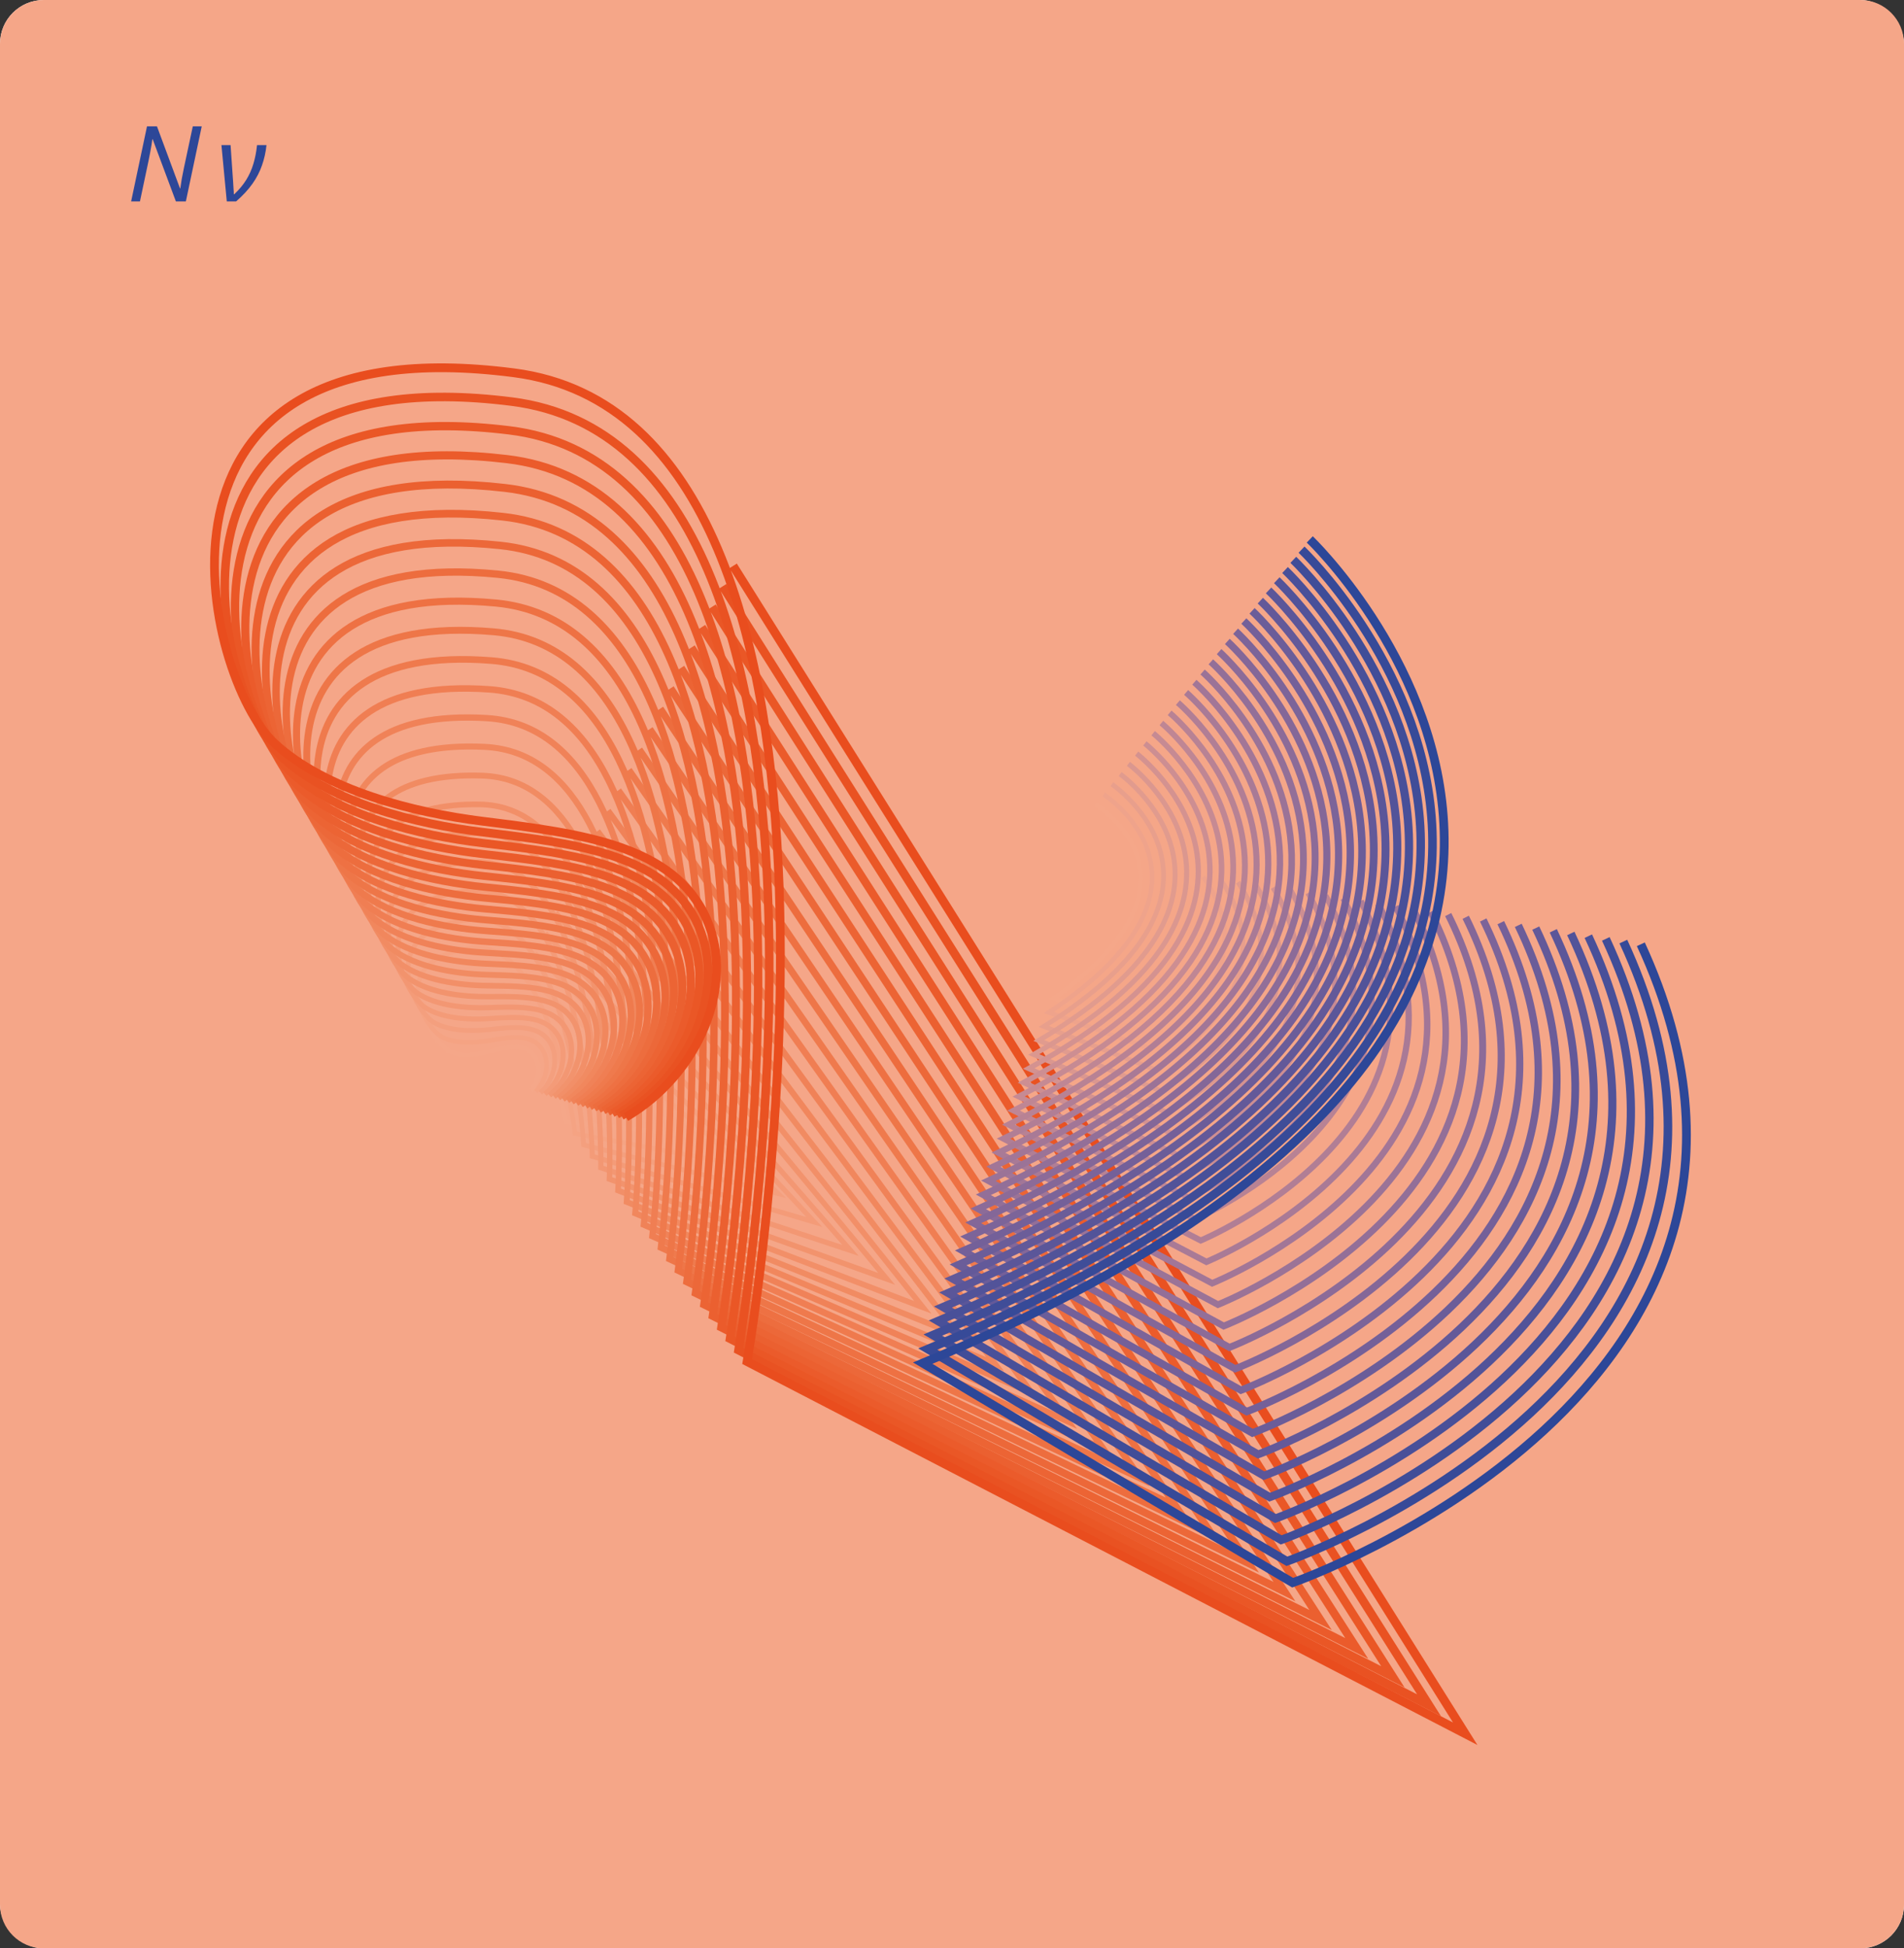 <svg width="435" height="445" viewBox="0 0 435 445" fill="none" xmlns="http://www.w3.org/2000/svg">
<rect x="0" y="0" width="435" height="445" fill="#333333" stroke="none"/>
<rect width="435" height="445" rx="10" fill="white"/>
<path d="M425 0H10C4.477 0 0 4.477 0 10V435C0 440.523 4.477 445 10 445H425C430.523 445 435 440.523 435 435V10C435 4.477 430.523 0 425 0Z" fill="#F5A688"/>
<path d="M117.428 227.121L161.268 259.64L129.404 256.284C129.404 256.284 121.932 219.336 106.561 223.163C91.189 226.995 99.551 238.933 103.059 240.294C105.608 241.286 109.148 240.853 111.866 240.156C115.756 239.165 119.295 238.287 121.543 240.545C123.579 242.59 123.473 246.392 121.406 249.008" stroke="#F5A789" stroke-miterlimit="10"/>
<path d="M119.815 222.46L169.53 266.133L131.371 258.888C131.371 258.888 126.028 213.502 107.08 216.595C88.133 219.681 97.046 234.944 101.142 236.945C104.118 238.394 108.44 238.231 111.797 237.66C116.595 236.851 120.955 236.142 123.448 239.096C125.703 241.769 125.195 246.354 122.439 249.309" stroke="#F5A383" stroke-width="1.05" stroke-miterlimit="10"/>
<path d="M122.201 217.799L177.798 272.626L133.344 261.491C133.344 261.491 130.131 207.668 107.6 210.021C85.07 212.367 94.534 230.954 99.226 233.582C102.633 235.496 107.738 235.59 111.728 235.151C117.434 234.523 122.621 233.99 125.352 237.635C127.826 240.941 126.918 246.298 123.473 249.597" stroke="#F49F7E" stroke-width="1.1" stroke-miterlimit="10"/>
<path d="M124.581 213.138L186.053 279.118L135.305 264.094C135.305 264.094 134.227 201.841 108.114 203.447C82 205.052 92.016 226.958 97.302 230.226C101.142 232.597 107.024 232.961 111.653 232.648C118.267 232.202 124.274 231.838 127.249 236.179C129.943 240.113 128.634 246.254 124.493 249.886" stroke="#F49B78" stroke-width="1.14" stroke-miterlimit="10"/>
<path d="M126.968 208.478L194.316 285.605L137.272 266.698C137.272 266.698 138.324 196.007 108.634 196.872C78.944 197.738 89.504 222.962 95.386 226.864C99.658 229.699 106.316 230.327 111.584 230.138C119.107 229.875 125.941 229.687 129.154 234.718C132.073 239.278 130.356 246.204 125.527 250.175" stroke="#F39773" stroke-width="1.19" stroke-miterlimit="10"/>
<path d="M129.348 203.817L202.571 292.097L139.232 269.301C139.232 269.301 142.414 190.173 109.148 190.298C75.881 190.424 86.986 218.966 93.463 223.508C98.167 226.801 105.602 227.692 111.503 227.635C119.934 227.554 127.588 227.535 131.052 233.262C134.19 238.456 132.073 246.153 126.554 250.463" stroke="#F2936D" stroke-width="1.24" stroke-miterlimit="10"/>
<path d="M131.734 199.156L210.839 298.59L141.205 271.905C141.205 271.905 146.523 184.345 109.667 183.724C72.818 183.109 84.475 214.977 91.54 220.146C96.676 223.903 104.894 225.057 111.427 225.126C120.767 225.233 129.248 225.384 132.95 231.801C136.307 237.622 133.789 246.103 127.575 250.752" stroke="#F28F68" stroke-width="1.29" stroke-miterlimit="10"/>
<path d="M134.121 194.495L219.101 305.083L143.172 274.514C143.172 274.514 150.62 178.518 110.187 177.156C69.755 175.795 81.963 210.987 89.623 216.796C95.186 221.011 104.187 222.429 111.359 222.63C121.606 222.918 130.908 223.238 134.854 230.358C138.43 236.807 135.505 246.072 128.609 251.059" stroke="#F18B62" stroke-width="1.33" stroke-miterlimit="10"/>
<path d="M136.501 189.834L227.357 311.575L145.133 277.117C145.133 277.117 154.71 172.684 110.701 170.582C66.692 168.481 79.445 206.991 87.7 213.433C93.695 218.113 103.472 219.794 111.283 220.12C122.439 220.591 132.568 221.086 136.752 228.896C140.548 235.972 137.221 246.022 129.636 251.341" stroke="#F1875D" stroke-width="1.38" stroke-miterlimit="10"/>
<path d="M138.888 185.173L235.619 318.068L147.099 279.721C147.099 279.721 158.806 166.849 111.214 164.014C63.623 161.172 76.927 203.007 85.777 210.077C92.204 215.215 102.765 217.166 111.202 217.617C123.266 218.27 134.215 218.935 138.643 227.441C142.658 235.15 138.932 245.972 130.651 251.636" stroke="#F08258" stroke-width="1.43" stroke-miterlimit="10"/>
<path d="M141.268 180.512L243.88 324.56L149.066 282.324C149.066 282.324 162.909 161.022 111.734 157.44C60.559 153.858 74.415 199.011 83.861 206.721C90.719 212.323 102.057 214.531 111.133 215.114C124.105 215.949 135.881 216.789 140.554 225.986C144.788 234.322 140.66 245.928 131.691 251.925" stroke="#F07E53" stroke-width="1.48" stroke-miterlimit="10"/>
<path d="M143.654 175.851L252.142 331.053L151.033 284.934C151.033 284.934 167.005 155.194 112.254 150.872C57.503 146.55 71.903 195.022 81.944 203.365C89.235 209.425 101.349 211.903 111.064 212.612C124.944 213.628 137.541 214.638 142.458 224.53C146.911 233.495 142.383 245.884 132.718 252.22" stroke="#EF7A4D" stroke-width="1.52" stroke-miterlimit="10"/>
<path d="M146.041 171.191L260.404 337.546L153 287.537C153 287.537 171.102 149.36 112.774 144.298C54.44 139.236 69.391 191.026 80.027 200.009C87.751 206.533 100.648 209.274 110.995 210.115C125.784 211.313 139.207 212.499 144.362 223.081C149.035 232.679 144.105 245.84 133.751 252.521" stroke="#EE7648" stroke-width="1.57" stroke-miterlimit="10"/>
<path d="M148.421 166.536L268.66 344.045L154.96 290.147C154.96 290.147 175.192 143.539 113.281 137.73C51.377 131.921 66.873 187.036 78.098 196.653C86.247 203.635 99.927 206.64 110.914 207.612C126.611 208.992 140.854 210.347 146.254 221.626C151.146 231.851 145.815 245.796 134.772 252.809" stroke="#EE7143" stroke-width="1.62" stroke-miterlimit="10"/>
<path d="M150.808 161.875L276.928 350.531L156.934 292.744C156.934 292.744 179.295 137.699 113.801 131.156C48.314 124.607 64.362 183.047 76.181 193.291C84.763 200.73 99.219 204.005 110.839 205.103C127.444 206.671 142.514 208.195 148.152 220.171C153.263 231.023 147.532 245.752 135.793 253.104" stroke="#ED6D3E" stroke-width="1.67" stroke-miterlimit="10"/>
<path d="M153.194 157.214L285.19 357.024L158.9 295.353C158.9 295.353 183.392 131.871 114.321 124.582C45.251 117.292 61.85 179.051 74.258 189.934C83.272 197.838 98.512 201.37 110.763 202.6C128.277 204.35 144.168 206.044 150.056 218.715C155.393 230.201 149.254 245.702 136.827 253.393" stroke="#EC6839" stroke-width="1.71" stroke-miterlimit="10"/>
<path d="M155.574 152.553L293.445 363.516L160.861 297.957C160.861 297.957 187.488 126.037 114.841 118.008C42.188 109.978 59.332 175.061 72.341 186.578C81.787 194.94 97.804 198.742 110.694 200.097C129.116 202.029 145.834 203.898 151.96 217.26C157.516 229.373 150.977 245.658 137.86 253.688" stroke="#EC6434" stroke-width="1.76" stroke-miterlimit="10"/>
<path d="M157.961 147.892L301.707 370.009L162.828 300.56C162.828 300.56 191.591 120.209 115.355 111.44C39.125 102.67 56.82 171.071 70.419 183.222C80.296 192.048 97.09 196.113 110.619 197.594C129.949 199.708 147.488 201.747 153.858 215.805C159.633 228.545 152.693 245.614 138.881 253.982" stroke="#EB6030" stroke-width="1.81" stroke-miterlimit="10"/>
<path d="M160.341 143.232L309.969 376.501L164.794 303.169C164.794 303.169 195.687 114.376 115.875 104.866C36.062 95.356 54.308 167.075 68.496 179.866C78.799 189.15 96.382 193.479 110.544 195.091C130.782 197.387 149.148 199.601 155.756 214.349C161.75 227.723 154.409 245.564 139.909 254.271" stroke="#EB5B2B" stroke-width="1.86" stroke-miterlimit="10"/>
<path d="M162.727 138.571L318.231 382.994L166.761 305.773C166.761 305.773 199.784 108.548 116.388 98.291C32.999 88.041 51.79 163.086 66.579 176.504C77.315 186.252 95.674 190.844 110.469 192.582C131.615 195.059 150.801 197.443 157.654 212.887C163.867 226.889 156.125 245.514 140.936 254.559" stroke="#EA5726" stroke-width="1.9" stroke-miterlimit="10"/>
<path d="M165.114 133.91L326.493 389.487L168.728 308.376C168.728 308.376 203.88 102.72 116.908 91.723C29.936 80.727 49.279 159.09 64.656 173.148C75.824 183.354 94.96 188.216 110.394 190.079C132.448 192.738 152.461 195.298 159.558 211.438C165.991 226.067 157.848 245.476 141.963 254.854" stroke="#E95222" stroke-width="1.95" stroke-miterlimit="10"/>
<path d="M167.494 129.249L334.749 395.979L170.689 310.979C170.689 310.979 207.977 96.886 117.428 85.149C26.879 73.412 46.767 155.1 62.739 169.792C74.34 180.462 94.258 185.581 110.325 187.576C133.288 190.424 154.121 193.146 161.462 209.983C168.114 225.245 159.571 245.426 142.997 255.149" stroke="#E94D1E" stroke-width="2" stroke-miterlimit="10"/>
<path d="M250.263 183.774C250.263 183.774 278.957 200.686 240.792 228.024C252.449 231.744 261.181 234.479 261.181 234.479C261.181 234.479 285.81 218.885 270.858 199.639" stroke="#F5A789" stroke-miterlimit="10"/>
<path d="M252.149 181.447C252.149 181.447 284 201.772 239.64 231.236C252.706 235.922 262.496 239.372 262.496 239.372C262.496 239.372 291.04 222.68 274.861 200.26" stroke="#EFA38B" stroke-width="1.04" stroke-miterlimit="10"/>
<path d="M254.034 179.113C254.034 179.113 289.042 202.851 238.487 234.435C252.963 240.087 263.805 244.247 263.805 244.247C263.805 244.247 296.264 226.456 278.857 200.868" stroke="#E89F8C" stroke-width="1.08" stroke-miterlimit="10"/>
<path d="M255.919 176.786C255.919 176.786 294.084 203.936 237.335 237.641C253.22 244.253 265.121 249.133 265.121 249.133C265.121 249.133 301.494 230.245 282.86 201.489" stroke="#E19B8E" stroke-width="1.12" stroke-miterlimit="10"/>
<path d="M257.799 174.459C257.799 174.459 299.12 205.021 236.182 240.847C253.477 248.424 266.436 254.02 266.436 254.02C266.436 254.02 306.725 234.04 286.862 202.104" stroke="#DB978F" stroke-width="1.15" stroke-miterlimit="10"/>
<path d="M259.684 172.125C259.684 172.125 304.163 206.1 235.03 244.046C253.733 252.59 267.752 258.9 267.752 258.9C267.752 258.9 311.955 237.823 290.865 202.719" stroke="#D49290" stroke-width="1.19" stroke-miterlimit="10"/>
<path d="M261.569 169.798C261.569 169.798 309.211 207.185 233.877 247.251C253.99 256.761 269.061 263.787 269.061 263.787C269.061 263.787 317.179 241.612 294.861 203.334" stroke="#CD8E92" stroke-width="1.23" stroke-miterlimit="10"/>
<path d="M263.455 167.464C263.455 167.464 314.254 208.264 232.725 250.451C254.247 260.927 270.376 268.668 270.376 268.668C270.376 268.668 322.409 245.395 298.864 203.948" stroke="#C68A93" stroke-width="1.27" stroke-miterlimit="10"/>
<path d="M265.334 165.137C265.334 165.137 319.29 209.35 231.566 253.662C254.497 265.098 271.685 273.561 271.685 273.561C271.685 273.561 327.633 249.196 302.86 204.576" stroke="#BF8694" stroke-width="1.31" stroke-miterlimit="10"/>
<path d="M267.219 162.81C267.219 162.81 324.332 210.435 230.42 256.868C254.761 269.27 273.007 278.447 273.007 278.447C273.007 278.447 332.869 252.985 306.869 205.191" stroke="#B88294" stroke-width="1.35" stroke-miterlimit="10"/>
<path d="M269.105 160.476C269.105 160.476 329.374 211.508 229.267 260.067C255.018 273.435 274.322 283.328 274.322 283.328C274.322 283.328 338.1 256.768 310.871 205.805" stroke="#B17E95" stroke-width="1.38" stroke-miterlimit="10"/>
<path d="M270.984 158.149C270.984 158.149 334.41 212.593 228.108 263.273C255.268 277.607 275.625 288.208 275.625 288.208C275.625 288.208 343.317 260.55 314.861 206.42" stroke="#A97A96" stroke-width="1.42" stroke-miterlimit="10"/>
<path d="M272.869 155.822C272.869 155.822 339.453 213.678 226.956 266.478C255.525 281.778 276.94 293.095 276.94 293.095C276.94 293.095 348.548 264.346 318.864 207.035" stroke="#A27697" stroke-width="1.46" stroke-miterlimit="10"/>
<path d="M274.754 153.488C274.754 153.488 344.495 214.757 225.81 269.678C255.788 285.944 278.262 297.975 278.262 297.975C278.262 297.975 353.784 268.128 322.873 207.65" stroke="#9B7397" stroke-width="1.5" stroke-miterlimit="10"/>
<path d="M276.64 151.161C276.64 151.161 349.543 215.842 224.657 272.889C256.045 290.115 279.577 302.868 279.577 302.868C279.577 302.868 359.014 271.923 326.875 208.27" stroke="#936F98" stroke-width="1.54" stroke-miterlimit="10"/>
<path d="M278.519 148.827C278.519 148.827 354.58 216.921 223.498 276.089C256.295 294.281 280.88 307.749 280.88 307.749C280.88 307.749 364.232 275.706 330.865 208.885" stroke="#8C6B98" stroke-width="1.58" stroke-miterlimit="10"/>
<path d="M280.404 146.5C280.404 146.5 359.622 218.006 222.346 279.294C256.552 298.452 282.196 312.635 282.196 312.635C282.196 312.635 369.462 279.501 334.868 209.506" stroke="#846798" stroke-width="1.62" stroke-miterlimit="10"/>
<path d="M282.29 144.172C282.29 144.172 364.664 219.092 221.193 282.5C256.809 302.624 283.511 317.522 283.511 317.522C283.511 317.522 374.693 283.29 338.87 210.121" stroke="#7C6499" stroke-width="1.65" stroke-miterlimit="10"/>
<path d="M284.175 141.839C284.175 141.839 369.706 220.17 220.047 285.699C257.072 306.789 284.833 322.403 284.833 322.403C284.833 322.403 379.929 287.073 342.879 210.736" stroke="#746099" stroke-width="1.69" stroke-miterlimit="10"/>
<path d="M286.054 139.512C286.054 139.512 374.743 221.256 218.888 288.904C257.316 310.954 286.142 327.283 286.142 327.283C286.142 327.283 385.153 290.855 346.875 211.351" stroke="#6B5D99" stroke-width="1.73" stroke-miterlimit="10"/>
<path d="M287.94 137.184C287.94 137.184 379.785 222.335 217.736 292.116C257.573 315.132 287.451 332.176 287.451 332.176C287.451 332.176 390.377 294.657 350.871 211.972" stroke="#635999" stroke-width="1.77" stroke-miterlimit="10"/>
<path d="M289.825 134.851C289.825 134.851 384.833 223.414 216.583 295.315C257.83 319.297 288.766 337.056 288.766 337.056C288.766 337.056 395.607 298.439 354.874 212.586" stroke="#5B5699" stroke-width="1.81" stroke-miterlimit="10"/>
<path d="M291.704 132.523C291.704 132.523 389.87 224.499 215.431 298.521C258.087 323.469 290.082 341.943 290.082 341.943C290.082 341.943 400.844 302.228 358.877 213.201" stroke="#525399" stroke-width="1.85" stroke-miterlimit="10"/>
<path d="M293.59 130.19C293.59 130.19 394.912 225.578 214.278 301.72C258.343 327.634 291.397 346.824 291.397 346.824C291.397 346.824 406.074 306.011 362.879 213.816" stroke="#495099" stroke-width="1.88" stroke-miterlimit="10"/>
<path d="M295.475 127.863C295.475 127.863 399.954 226.663 213.125 304.926C258.6 331.8 292.706 351.71 292.706 351.71C292.706 351.71 411.298 309.806 366.875 214.437" stroke="#404D98" stroke-width="1.92" stroke-miterlimit="10"/>
<path d="M297.36 125.535C297.36 125.535 404.996 227.748 211.973 308.131C258.857 335.971 294.022 356.597 294.022 356.597C294.022 356.597 416.528 313.595 370.878 215.052" stroke="#374A98" stroke-width="1.96" stroke-miterlimit="10"/>
<path d="M299.239 123.202C299.239 123.202 410.033 228.827 210.814 311.337C259.108 340.143 295.331 361.484 295.331 361.484C295.331 361.484 421.752 317.384 374.874 215.673" stroke="#2D4798" stroke-width="2" stroke-miterlimit="10"/>
<path d="M29.96 46L33.584 28.864H35.864L41.12 43.024H41.192C41.272 42.448 41.384 41.72 41.528 40.84C41.688 39.944 41.856 39.096 42.032 38.296L44.048 28.864H46.088L42.464 46H40.184L34.88 31.792H34.808C34.776 32.128 34.712 32.568 34.616 33.112C34.536 33.656 34.432 34.24 34.304 34.864C34.192 35.488 34.072 36.096 33.944 36.688L31.976 46H29.96ZM51.813 46L50.59 33.136H52.678L53.157 40.072C53.19 40.456 53.221 40.912 53.254 41.44C53.285 41.968 53.318 42.496 53.349 43.024C53.398 43.552 53.422 44 53.422 44.368H53.517C54.638 43.312 55.55 42.216 56.254 41.08C56.958 39.944 57.502 38.728 57.886 37.432C58.285 36.12 58.566 34.688 58.725 33.136H60.886C60.709 34.784 60.365 36.328 59.853 37.768C59.358 39.208 58.638 40.6 57.694 41.944C56.749 43.288 55.502 44.64 53.95 46H51.813Z" fill="#2D4798"/>
</svg>
